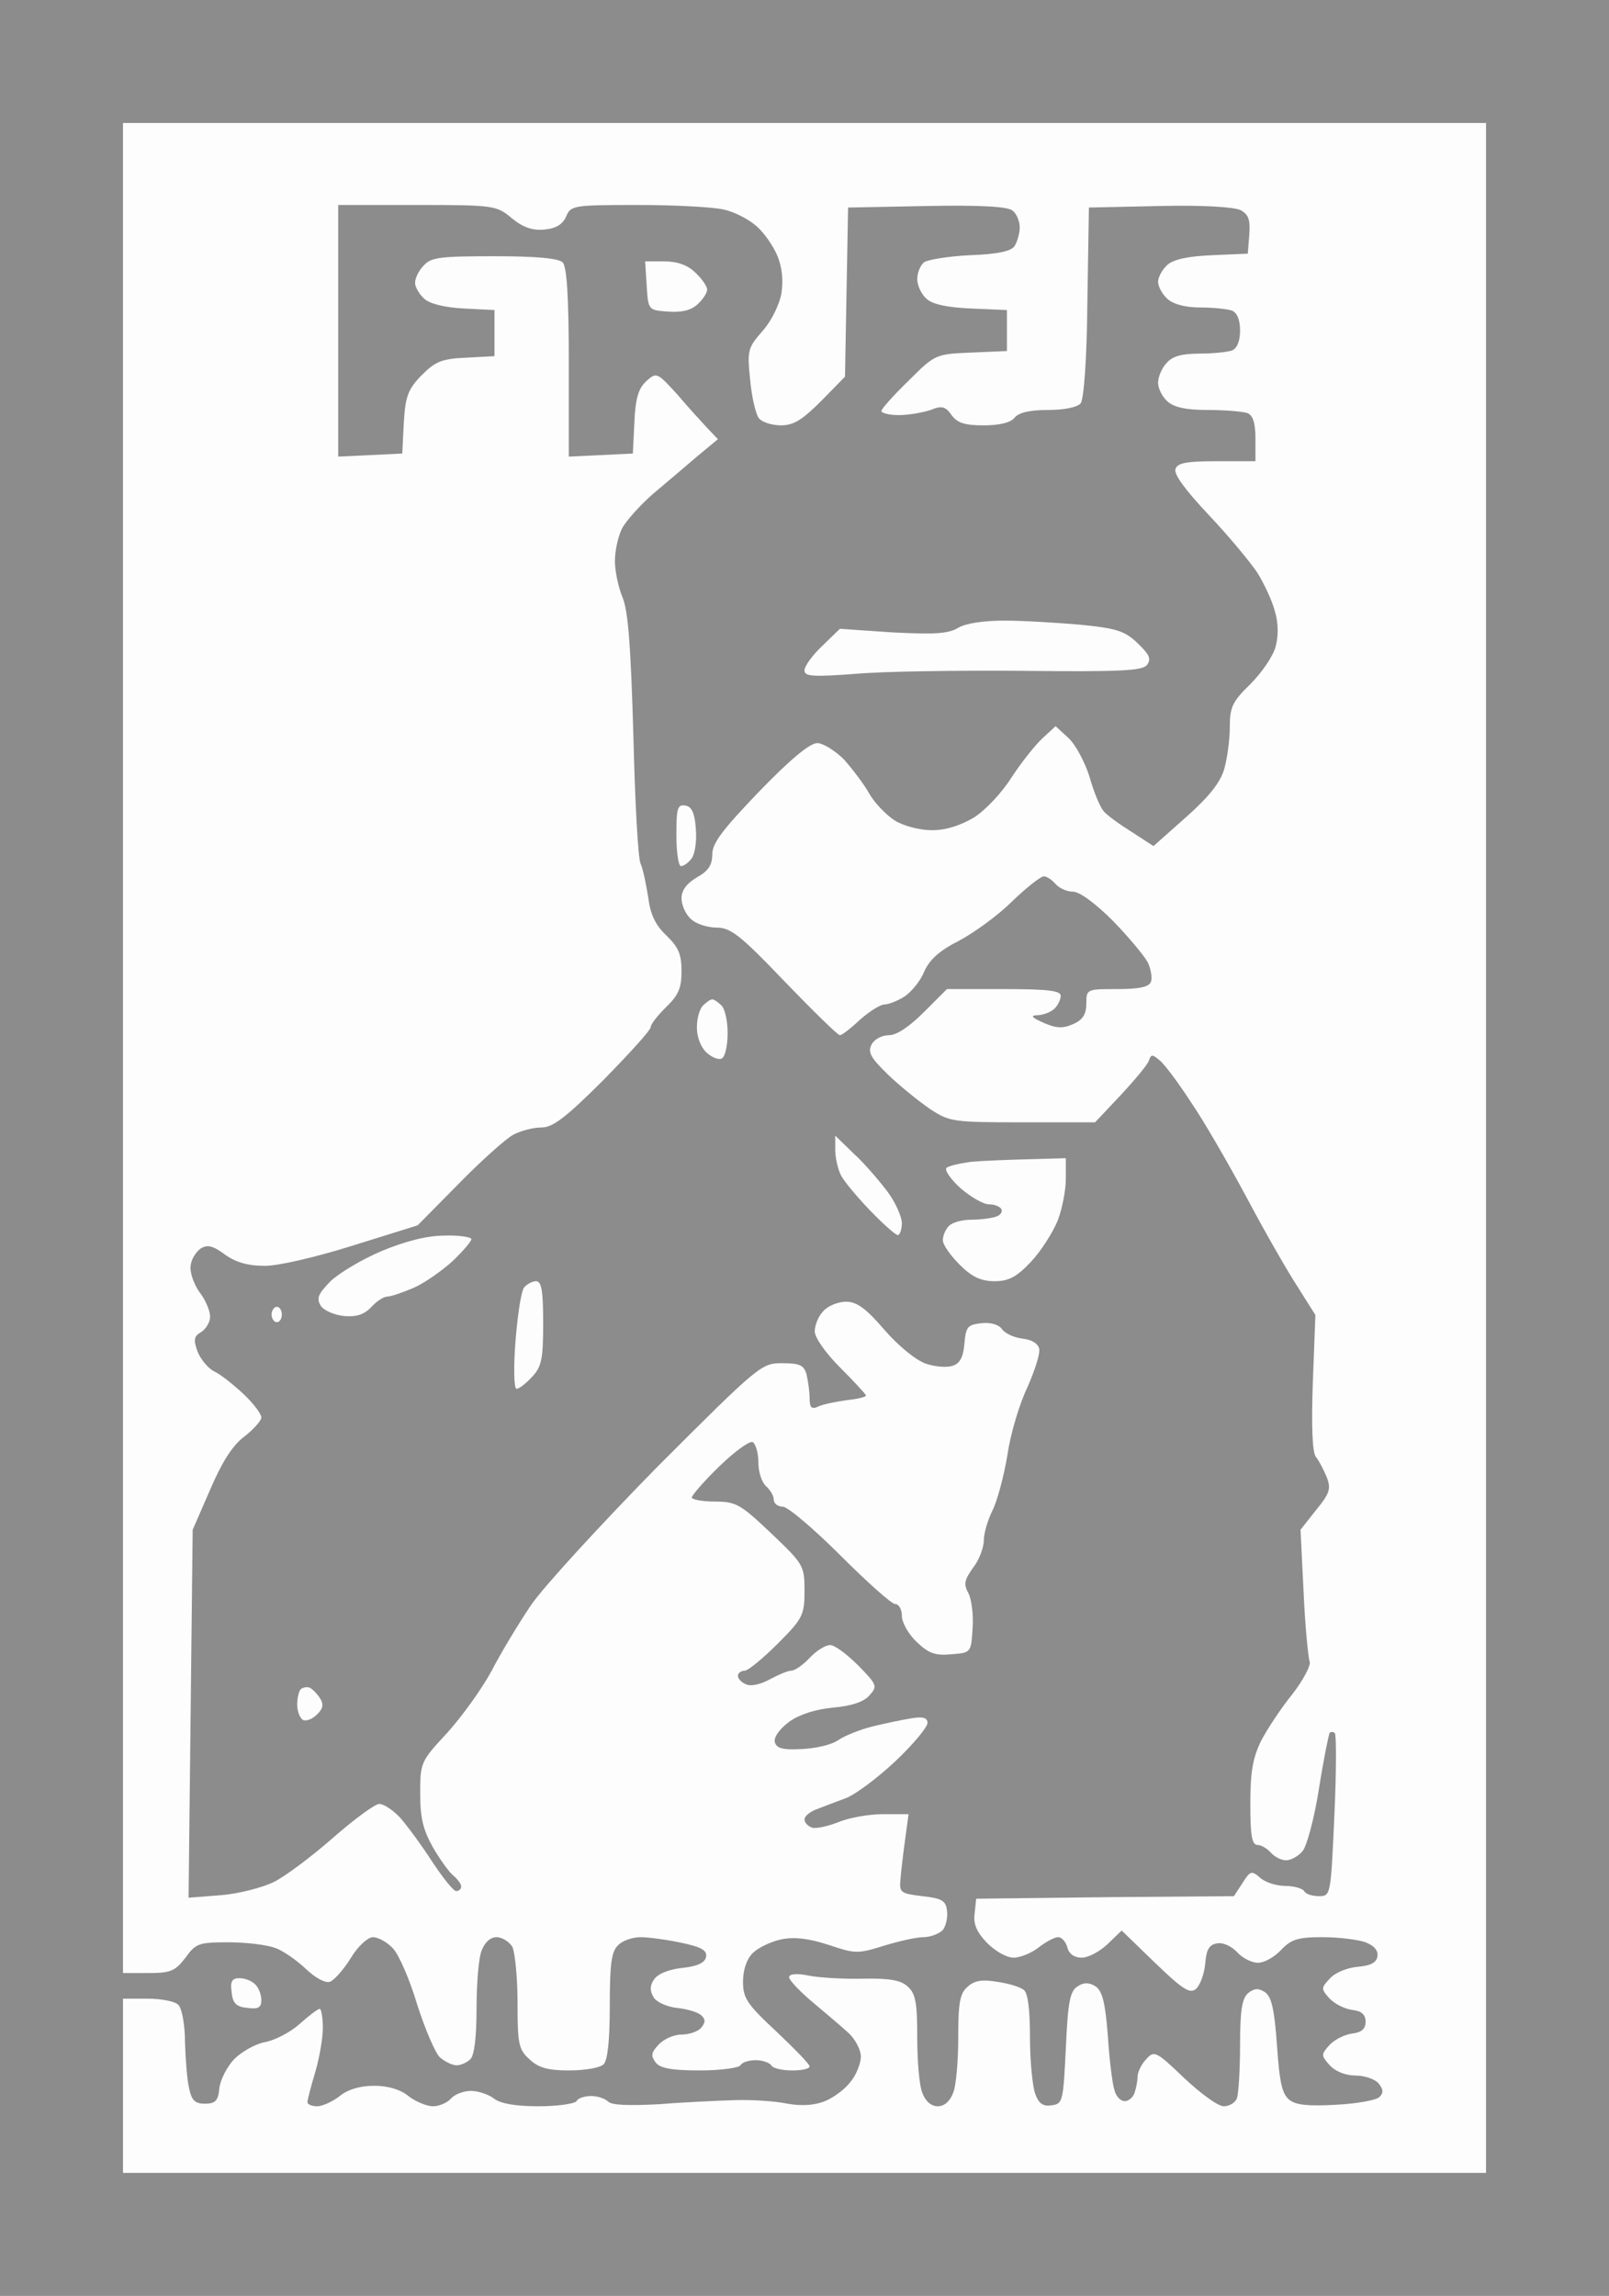 <?xml version="1.0" standalone="no"?>
<!DOCTYPE svg PUBLIC "-//W3C//DTD SVG 20010904//EN"
 "http://www.w3.org/TR/2001/REC-SVG-20010904/DTD/svg10.dtd">
<svg version="1.0" xmlns="http://www.w3.org/2000/svg"
 width="100%" height="100%" viewBox="0 0 314 448"
 preserveAspectRatio="xMidYMid meet">
<rect width="314" height="448" fill="#8c8c8c" stroke="none"/><g transform="translate(0,448) scale(0.1,-0.1)"
fill="#fdfdfd" stroke="none">
<path d="M1570 4240 l-1330 0 0 -1805 0 -1805 50 0 c43 0 52 4 72 30 20 28 26
30 84 30 35 0 75 -5 91 -11 15 -5 42 -24 60 -41 19 -18 38 -28 47 -25 8 3 27
24 41 47 14 23 33 40 43 40 10 0 28 -10 39 -22 12 -13 33 -62 47 -109 15 -47
35 -94 44 -103 10 -9 25 -16 33 -16 8 0 20 5 27 12 8 8 12 45 12 99 0 48 4 99
10 113 6 16 17 26 29 26 11 0 25 -9 31 -19 5 -11 10 -60 10 -109 0 -80 2 -91
23 -110 18 -17 36 -22 78 -22 30 0 60 5 67 12 8 8 12 48 12 114 0 80 3 106 16
118 8 9 28 16 44 16 16 0 52 -5 80 -11 39 -8 50 -15 48 -27 -2 -12 -17 -19
-47 -22 -27 -3 -48 -12 -55 -23 -8 -12 -8 -22 0 -35 6 -9 26 -18 45 -20 19 -2
40 -8 47 -14 9 -8 9 -14 1 -24 -6 -8 -24 -14 -39 -14 -15 0 -35 -9 -45 -20
-15 -16 -15 -22 -5 -35 9 -11 32 -15 86 -15 40 0 76 5 79 10 3 6 17 10 30 10
13 0 27 -5 30 -10 3 -6 22 -10 41 -10 19 0 34 3 34 8 0 4 -29 34 -65 68 -57
53 -65 65 -65 97 0 23 7 44 19 56 11 11 37 23 57 27 26 5 54 1 91 -11 51 -17
56 -18 107 -2 29 9 64 17 78 17 14 0 31 7 38 14 6 8 10 25 8 38 -2 19 -10 24
-48 28 -41 5 -45 7 -43 30 1 14 5 49 9 78 l7 52 -51 0 c-27 0 -66 -7 -87 -16
-21 -8 -44 -13 -51 -10 -8 3 -14 10 -14 16 0 6 10 14 22 19 13 5 39 15 58 22
19 7 63 40 98 73 34 32 62 66 62 74 0 10 -8 13 -32 9 -18 -3 -52 -10 -76 -16
-24 -6 -54 -18 -67 -27 -13 -9 -45 -16 -72 -17 -37 -2 -48 2 -51 14 -2 10 10
26 29 40 20 14 52 24 85 27 35 3 59 11 70 23 17 19 16 21 -21 59 -22 22 -46
40 -55 40 -9 0 -27 -11 -40 -25 -13 -14 -29 -25 -36 -25 -7 0 -25 -8 -42 -17
-16 -9 -36 -14 -45 -10 -9 3 -17 11 -17 17 0 5 6 10 13 10 7 0 36 24 65 53 49
49 52 56 52 103 0 49 -2 52 -65 112 -60 57 -69 62 -110 62 -25 0 -45 4 -45 8
0 4 24 32 54 61 30 29 59 50 65 47 6 -4 11 -22 11 -40 0 -19 7 -39 15 -46 8
-7 15 -19 15 -26 0 -8 8 -14 18 -14 9 0 60 -43 112 -95 52 -52 100 -95 107
-95 7 0 13 -10 13 -23 0 -13 13 -36 29 -51 23 -22 36 -27 67 -24 39 3 39 3 42
50 2 26 -2 57 -8 69 -10 18 -8 26 9 50 12 15 21 40 21 54 0 14 8 40 17 58 9
18 22 66 29 108 6 42 24 101 39 132 14 32 25 65 23 75 -2 10 -14 18 -33 20
-16 2 -34 10 -40 19 -7 9 -23 13 -40 11 -27 -3 -30 -7 -33 -40 -2 -26 -9 -39
-23 -43 -11 -4 -34 -2 -52 4 -20 7 -53 34 -81 66 -36 42 -54 55 -75 55 -15 0
-35 -8 -44 -18 -10 -10 -17 -28 -17 -40 0 -12 21 -42 50 -71 28 -28 50 -52 50
-54 0 -3 -17 -7 -37 -9 -21 -3 -46 -8 -55 -12 -14 -7 -18 -3 -18 15 0 13 -3
34 -6 47 -5 18 -13 22 -48 22 -40 0 -45 -4 -243 -202 -110 -112 -221 -233
-246 -269 -25 -37 -60 -95 -78 -130 -19 -35 -58 -89 -86 -120 -52 -56 -53 -58
-53 -119 0 -48 6 -71 25 -105 14 -24 32 -49 40 -55 8 -7 15 -16 15 -21 0 -5
-4 -9 -10 -9 -5 0 -26 26 -47 58 -20 31 -48 69 -62 85 -14 15 -32 27 -41 27
-8 0 -49 -30 -90 -66 -41 -36 -93 -75 -115 -86 -22 -11 -68 -23 -103 -26 l-64
-5 4 359 4 359 34 78 c23 54 44 87 67 104 18 14 33 31 33 37 0 7 -15 27 -34
45 -19 18 -45 39 -58 45 -12 6 -27 24 -33 40 -8 23 -6 29 8 37 9 6 17 19 17
30 0 11 -9 33 -21 48 -11 16 -19 39 -17 51 1 13 11 28 20 34 13 8 24 5 47 -12
21 -15 44 -22 78 -22 27 0 100 17 173 40 l125 39 80 81 c44 45 92 88 107 96
15 8 40 14 55 14 22 0 48 20 121 93 50 51 92 97 92 103 0 6 14 23 30 39 24 23
30 37 30 70 0 33 -6 47 -30 70 -21 20 -31 41 -35 74 -4 25 -10 55 -15 66 -5
11 -11 124 -14 251 -5 172 -10 241 -21 268 -8 19 -15 51 -15 71 0 20 6 48 14
64 8 15 35 45 60 67 25 21 64 54 86 73 l41 34 -20 21 c-11 12 -38 41 -59 66
-40 44 -41 44 -61 26 -15 -14 -21 -33 -23 -80 l-3 -61 -62 -3 -63 -3 0 184 c0
129 -4 187 -12 195 -8 8 -52 12 -133 12 -105 0 -124 -2 -138 -18 -10 -10 -17
-25 -17 -34 0 -8 8 -22 18 -31 11 -10 40 -17 77 -19 l60 -3 0 -45 0 -45 -56
-3 c-48 -2 -60 -8 -87 -35 -26 -27 -31 -41 -34 -92 l-3 -60 -62 -3 -63 -3 0
246 0 245 154 0 c151 0 155 -1 185 -26 22 -18 40 -24 63 -22 23 2 36 10 43 26
9 21 14 22 140 22 71 0 147 -4 168 -9 22 -5 50 -20 64 -33 14 -12 32 -38 40
-57 9 -22 12 -47 8 -73 -4 -23 -20 -55 -37 -74 -29 -33 -30 -38 -24 -96 3 -33
11 -67 17 -74 6 -8 26 -14 43 -14 25 0 42 11 79 48 l46 47 3 165 3 165 154 3
c104 2 158 -1 167 -9 8 -6 14 -21 14 -33 0 -11 -5 -28 -10 -36 -6 -10 -32 -16
-87 -18 -43 -2 -84 -9 -90 -14 -7 -6 -13 -20 -13 -33 0 -12 8 -29 18 -38 12
-11 41 -17 87 -19 l70 -3 0 -40 0 -40 -70 -3 c-69 -3 -70 -3 -122 -55 -29 -28
-53 -55 -53 -59 0 -4 15 -8 34 -8 19 0 47 5 62 10 22 9 29 7 41 -10 11 -15 25
-20 62 -20 31 0 53 5 61 15 8 10 30 15 65 15 31 0 57 5 64 13 6 9 12 83 13
198 l3 184 138 3 c86 2 145 -2 158 -8 16 -9 19 -19 17 -48 l-3 -37 -70 -3
c-46 -2 -75 -8 -87 -19 -10 -9 -18 -24 -18 -33 0 -9 8 -24 18 -33 12 -11 36
-17 64 -17 26 0 53 -3 62 -6 10 -4 16 -18 16 -39 0 -21 -6 -35 -16 -39 -9 -3
-37 -6 -63 -6 -34 0 -53 -5 -64 -18 -10 -10 -17 -28 -17 -39 0 -11 8 -27 18
-36 13 -12 37 -17 79 -17 34 0 68 -3 77 -6 11 -4 16 -19 16 -50 l0 -44 -75 0
c-58 0 -77 -3 -81 -15 -4 -10 19 -41 65 -90 39 -41 81 -92 95 -113 13 -21 29
-55 34 -75 7 -23 7 -49 1 -70 -5 -18 -27 -50 -49 -72 -35 -34 -40 -45 -40 -83
0 -25 -5 -62 -11 -83 -8 -27 -31 -55 -75 -94 l-63 -56 -43 28 c-24 15 -49 33
-55 41 -7 9 -19 38 -27 67 -9 28 -27 62 -41 75 l-25 23 -26 -24 c-14 -13 -41
-47 -60 -76 -18 -29 -51 -64 -73 -78 -27 -16 -55 -25 -82 -25 -24 0 -55 8 -73
19 -17 11 -40 35 -50 53 -10 18 -33 48 -49 66 -17 17 -41 32 -52 32 -15 0 -54
-33 -114 -95 -70 -73 -91 -100 -91 -122 0 -21 -8 -33 -30 -45 -20 -12 -30 -25
-30 -41 0 -13 8 -31 18 -40 10 -10 33 -17 50 -17 28 0 47 -15 133 -105 56 -58
104 -105 108 -105 4 0 21 13 39 30 18 16 40 30 48 30 8 0 26 7 40 16 14 10 31
31 38 49 10 22 29 40 67 59 30 16 77 50 104 77 28 27 56 49 62 49 6 0 16 -7
23 -15 7 -8 22 -15 34 -15 13 0 44 -23 78 -57 31 -32 61 -68 68 -81 6 -13 9
-30 6 -38 -4 -10 -23 -14 -66 -14 -59 0 -60 0 -60 -28 0 -21 -7 -32 -25 -40
-20 -9 -33 -9 -58 2 -25 11 -27 15 -11 15 11 1 25 6 32 13 7 7 12 18 12 25 0
10 -27 13 -111 13 l-111 0 -45 -45 c-28 -28 -53 -45 -68 -45 -14 0 -29 -8 -34
-18 -8 -15 -2 -26 32 -59 23 -22 60 -52 82 -67 38 -25 45 -26 181 -26 l141 0
50 53 c27 29 52 59 55 67 4 13 7 13 21 1 9 -7 36 -43 60 -80 25 -36 74 -121
110 -188 36 -68 81 -146 100 -175 l34 -54 -5 -132 c-3 -86 -1 -136 6 -145 6
-7 15 -25 21 -39 9 -23 6 -32 -21 -65 l-30 -38 6 -122 c3 -67 9 -128 12 -136
2 -7 -13 -36 -34 -63 -22 -27 -49 -68 -61 -91 -16 -33 -21 -60 -21 -123 0 -61
3 -80 14 -80 7 0 19 -7 26 -15 7 -8 20 -15 30 -15 9 0 24 8 32 18 8 9 23 64
32 122 9 57 19 106 21 109 3 2 7 2 10 -1 3 -3 3 -76 -1 -162 -7 -154 -7 -156
-30 -156 -13 0 -26 4 -29 10 -3 5 -20 10 -37 10 -17 0 -39 7 -49 16 -16 14
-19 14 -34 -10 l-17 -26 -252 -2 -251 -3 -3 -29 c-3 -20 4 -36 24 -57 16 -16
38 -29 52 -29 13 0 35 9 49 20 14 11 31 20 38 20 7 0 15 -9 18 -20 3 -13 14
-20 28 -20 13 0 35 12 50 26 l28 27 65 -63 c54 -52 68 -61 80 -51 8 7 16 29
18 49 2 28 8 38 24 40 11 2 28 -6 39 -18 10 -11 28 -20 40 -20 12 0 32 11 45
25 20 21 33 25 81 25 32 0 70 -5 84 -10 17 -7 25 -16 23 -28 -2 -12 -14 -18
-40 -20 -20 -2 -44 -12 -53 -23 -17 -18 -17 -20 -1 -38 10 -11 30 -21 45 -23
18 -2 26 -9 26 -23 0 -14 -8 -21 -26 -23 -15 -2 -35 -12 -45 -23 -16 -18 -16
-20 1 -39 11 -12 31 -20 50 -20 18 0 38 -7 45 -15 10 -12 10 -19 2 -27 -6 -6
-44 -13 -84 -15 -52 -3 -78 -1 -91 9 -15 11 -20 34 -25 107 -5 72 -11 96 -24
104 -12 8 -21 7 -32 -2 -12 -10 -16 -33 -16 -101 0 -49 -3 -95 -6 -104 -3 -9
-15 -16 -26 -16 -11 0 -45 25 -77 55 -55 53 -59 54 -74 37 -10 -10 -17 -26
-17 -34 0 -9 -3 -23 -6 -32 -3 -9 -12 -16 -19 -16 -8 0 -17 9 -20 21 -4 11
-10 59 -13 106 -5 66 -11 88 -24 97 -13 8 -23 8 -35 0 -15 -9 -19 -31 -23
-120 -5 -104 -6 -109 -27 -112 -17 -3 -26 3 -33 23 -5 14 -10 64 -10 109 0 55
-4 87 -12 93 -7 6 -31 13 -53 16 -29 5 -44 2 -57 -10 -15 -13 -18 -32 -18 -99
0 -45 -4 -94 -10 -108 -6 -16 -17 -26 -30 -26 -13 0 -24 10 -30 26 -6 14 -10
63 -10 108 0 68 -3 86 -19 100 -13 12 -35 16 -87 15 -38 -1 -86 2 -106 6 -24
5 -38 3 -38 -3 0 -6 21 -28 46 -49 25 -21 57 -48 70 -60 13 -12 24 -33 24 -46
0 -13 -9 -36 -20 -49 -10 -14 -33 -31 -50 -38 -20 -8 -45 -10 -73 -5 -23 5
-69 8 -102 7 -33 -1 -100 -4 -149 -8 -58 -3 -92 -2 -99 5 -6 6 -21 11 -33 11
-13 0 -26 -4 -29 -10 -3 -5 -37 -10 -74 -10 -44 0 -74 5 -87 15 -10 8 -31 15
-45 15 -15 0 -32 -7 -39 -15 -7 -8 -23 -15 -35 -15 -12 0 -34 9 -48 20 -16 13
-40 20 -67 20 -27 0 -51 -7 -67 -20 -14 -11 -34 -20 -44 -20 -11 0 -19 4 -19
8 0 5 7 31 15 58 8 27 15 66 15 87 0 20 -3 37 -6 37 -4 0 -21 -13 -40 -30 -18
-16 -49 -32 -68 -35 -19 -4 -45 -19 -59 -33 -14 -15 -27 -40 -29 -57 -2 -24
-8 -30 -28 -30 -19 0 -26 6 -31 30 -4 17 -7 57 -8 90 0 34 -6 66 -13 73 -7 7
-34 12 -60 12 l-48 0 0 -170 0 -170 1330 0 1330 0 0 2000 0 2000 -1330 0z"/>
<path d="M1296 3970 l-37 0 3 -47 c3 -48 3 -48 41 -51 26 -2 45 2 58 14 10 9
19 22 19 29 0 6 -10 21 -23 33 -15 15 -36 22 -61 22z"/>
<path d="M1960 3269 c-39 0 -75 -5 -90 -14 -20 -12 -47 -13 -128 -9 l-103 7
-35 -34 c-19 -18 -34 -39 -34 -47 0 -12 16 -13 98 -7 53 5 201 7 327 6 190 -2
233 0 243 11 9 12 6 20 -18 43 -25 24 -41 29 -112 36 -46 4 -112 8 -148 8z"/>
<path d="M1338 2908 c-16 3 -18 -5 -18 -57 0 -34 4 -61 9 -61 5 0 14 6 20 14
7 8 11 34 9 58 -2 31 -8 44 -20 46z"/>
<path d="M1390 2530 c-3 0 -11 -5 -18 -12 -7 -7 -12 -26 -12 -43 0 -19 8 -39
19 -49 11 -10 25 -15 30 -11 6 3 11 25 11 49 0 23 -5 47 -12 54 -7 7 -15 12
-18 12z"/>
<path d="M1666 2229 l-36 35 0 -28 c0 -15 5 -37 11 -49 6 -12 32 -43 57 -69
26 -27 50 -48 54 -48 4 0 8 11 8 23 0 13 -13 42 -29 63 -16 21 -45 55 -65 73z"/>
<path d="M2008 2218 c-40 -1 -91 -3 -113 -5 -22 -3 -44 -8 -48 -12 -4 -4 8
-22 28 -40 20 -17 44 -31 55 -31 10 0 21 -4 24 -9 3 -5 -1 -12 -10 -15 -9 -3
-30 -6 -48 -6 -18 0 -37 -5 -44 -12 -7 -7 -12 -19 -12 -28 0 -9 15 -30 33 -48
24 -24 42 -32 68 -32 27 0 43 8 71 38 19 20 42 56 52 80 9 23 16 60 16 82 l0
40 -72 -2z"/>
<path d="M868 2069 c-35 0 -77 -11 -123 -30 -38 -16 -83 -43 -100 -59 -24 -25
-28 -33 -19 -48 6 -9 26 -18 46 -20 24 -2 39 3 53 18 10 11 24 20 31 20 7 0
30 8 51 17 21 9 55 33 76 52 20 19 37 39 37 43 0 4 -24 8 -52 7z"/>
<path d="M1046 1980 c-7 0 -18 -6 -23 -12 -6 -7 -13 -55 -17 -105 -4 -51 -3
-93 2 -93 5 0 18 10 30 23 19 20 22 35 22 105 0 63 -3 82 -14 82z"/>
<path d="M540 1930 c-5 0 -10 -7 -10 -15 0 -8 5 -15 10 -15 6 0 10 7 10 15 0
8 -4 15 -10 15z"/>
<path d="M604 1187 c-6 2 -13 0 -17 -3 -4 -4 -7 -18 -7 -30 0 -13 5 -26 11
-30 6 -3 18 1 27 10 13 12 14 21 6 33 -6 9 -15 18 -20 20z"/>
<path d="M467 620 c-14 0 -18 -6 -15 -27 2 -22 9 -29 31 -31 21 -3 27 1 27 15
0 11 -5 24 -12 31 -7 7 -20 12 -31 12z"/>
</g>
</svg>
